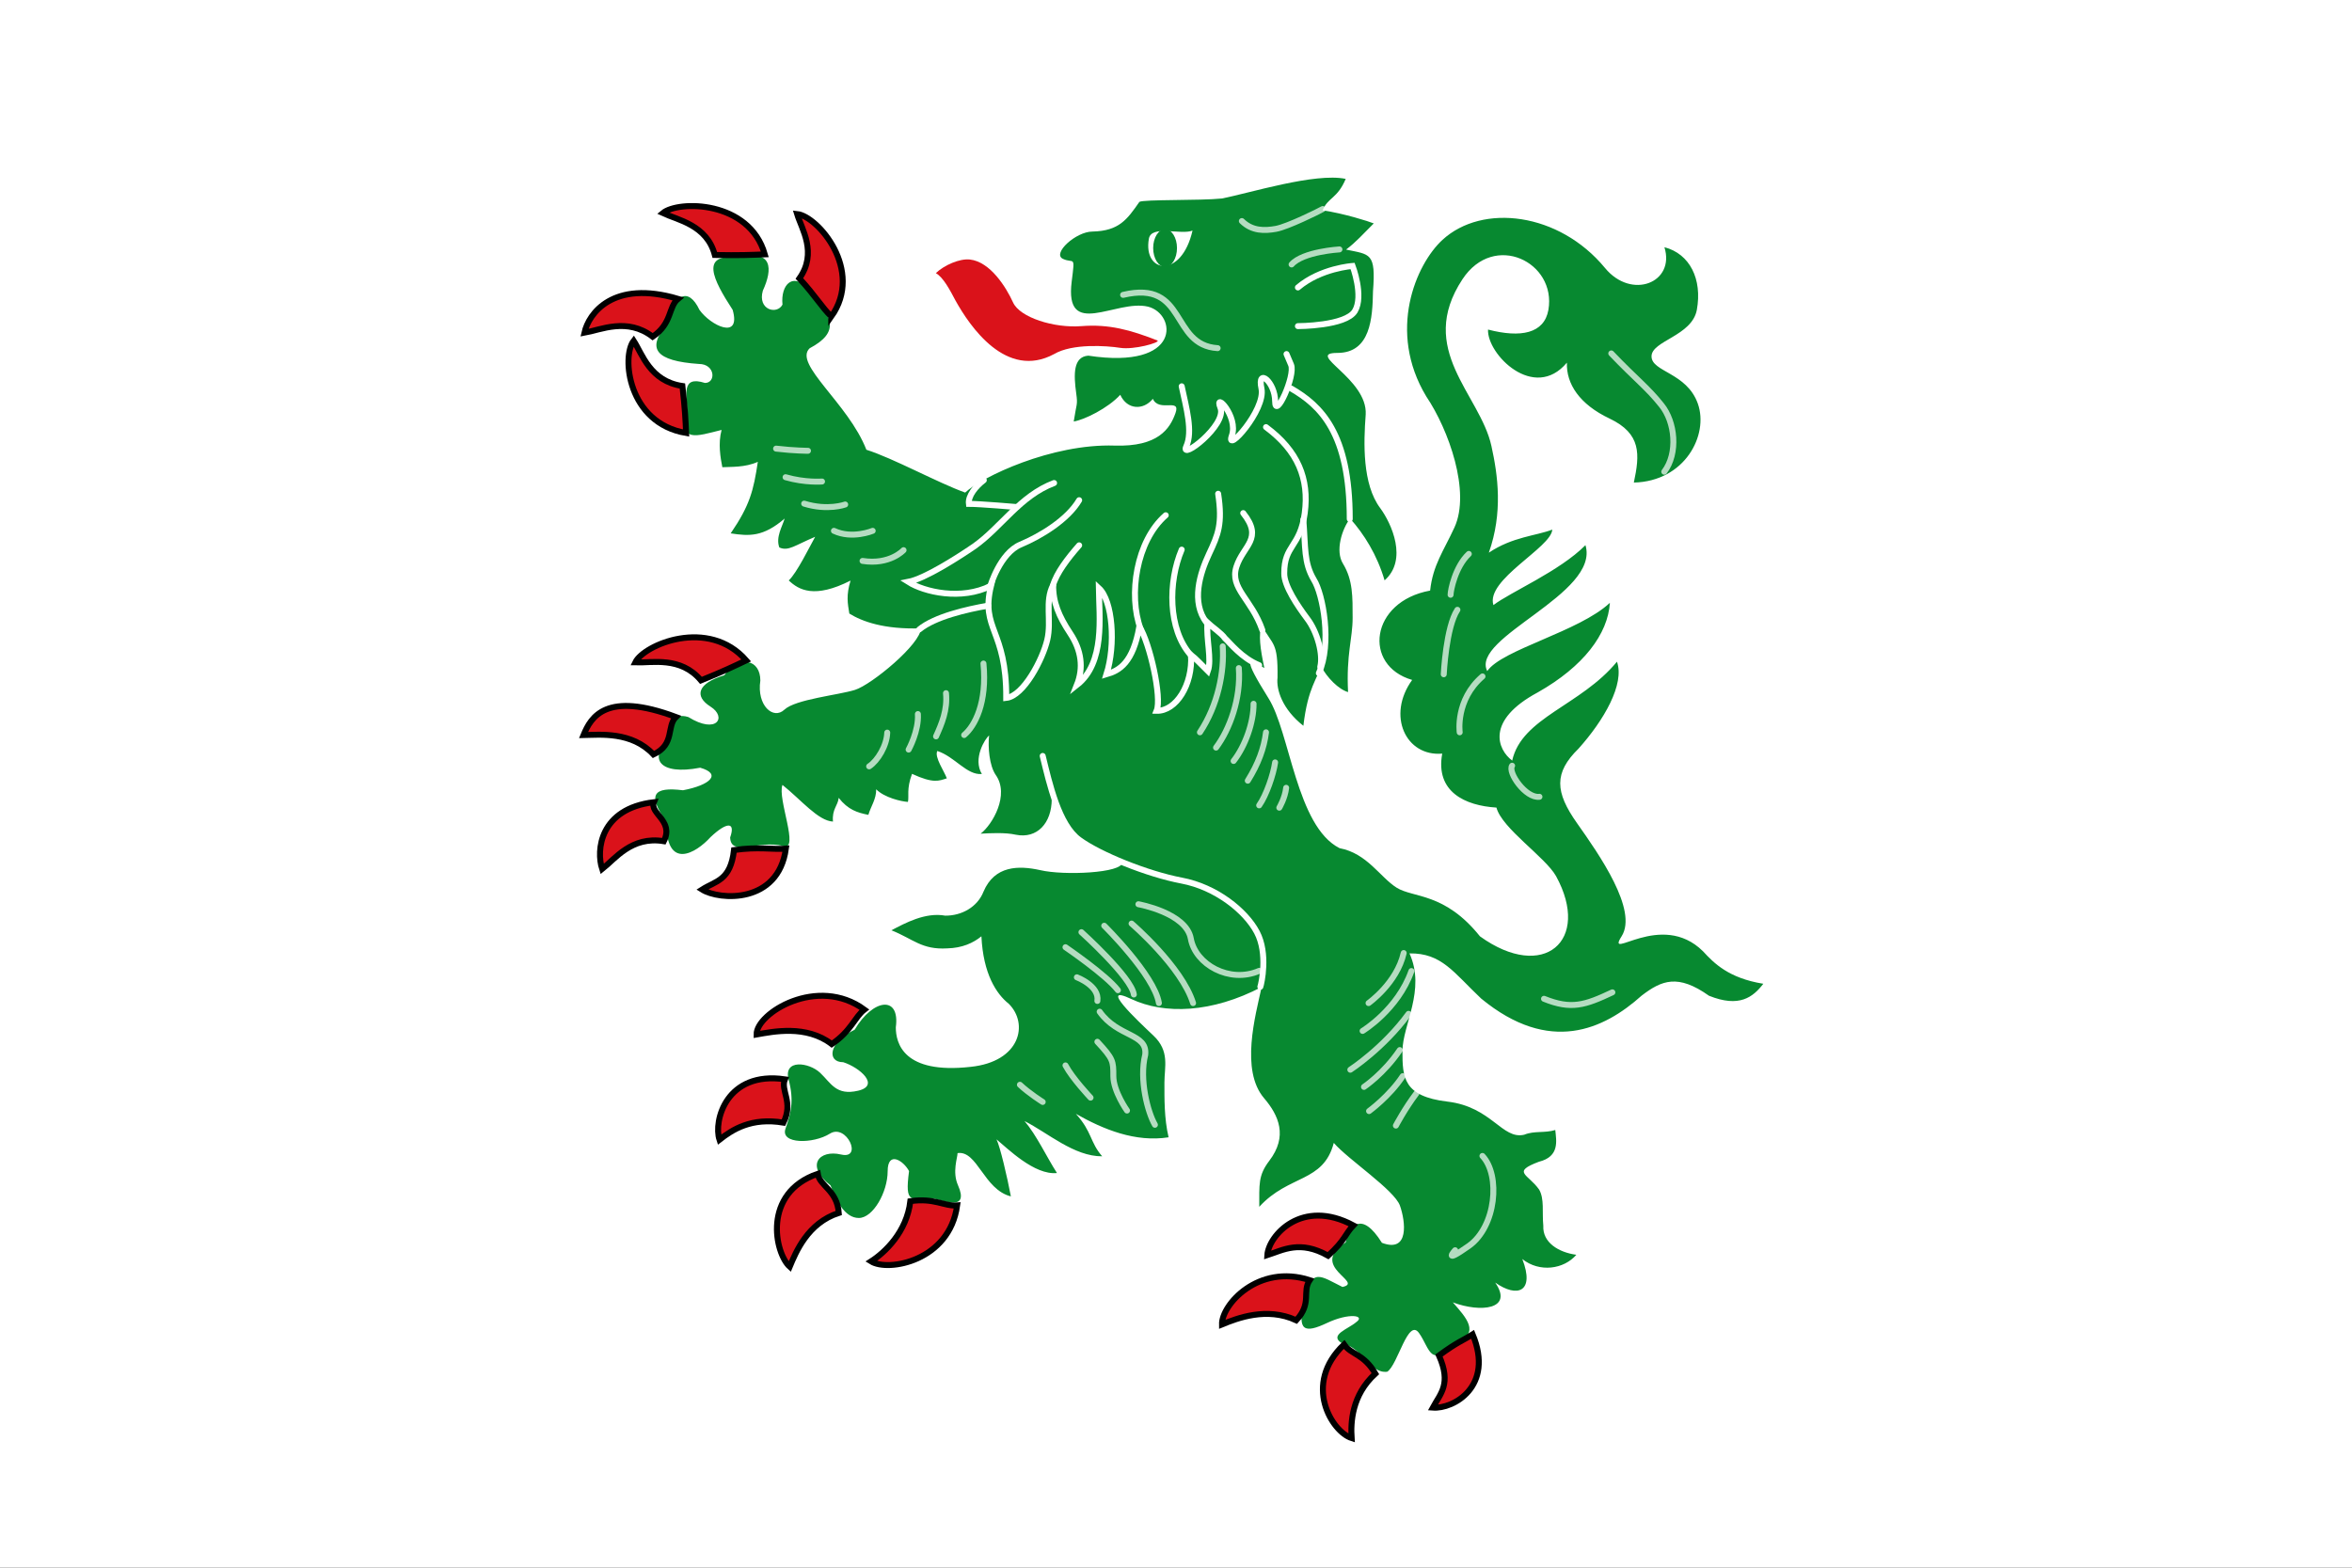 <?xml version="1.0" encoding="UTF-8"?>
<svg xmlns="http://www.w3.org/2000/svg" xmlns:xlink="http://www.w3.org/1999/xlink"
   version="1.0" width="600" height="400" viewBox="0 76 237 158">
 <rect x="0" y="76" width="237" height="158" fill="#333333" stroke="none"/>
 <rect y="76" width="100%" height="100%" fill="#fff"/>
 <g style="fill:#078930;stroke:#fff;stroke-width:0.6;stroke-linecap:round">
  <path id="body" stroke="none"
     d="M 150.281,120.939 C 150.942,123.917 151.45,127.667 150.024,131.701 C 152.427,130.092 154.787,130.008 156.417,129.376 C 156.317,131.189 149.674,134.425 150.485,136.985 C 152.179,135.681 157.158,133.572 159.76,130.944 C 161.244,135.871 148.138,140.224 149.861,143.637 C 151.348,141.46 159.127,139.665 162.221,136.754 C 162.025,139.89 159.571,143.171 154.958,145.78 C 149.65,148.628 150.916,151.569 152.377,152.656 C 153.343,148.305 159.288,147.12 162.934,142.688 C 163.733,144.94 161.624,148.59 159.064,151.448 C 156.569,153.889 156.683,155.815 158.915,158.972 C 161.146,162.129 165.073,167.737 163.4,170.368 C 161.727,172.999 167.373,167.683 171.605,171.876 C 172.709,173.077 174.194,174.588 177.682,175.149 C 176.64,176.503 175.262,177.586 172.208,176.357 C 169.075,174.138 167.448,174.789 165.418,176.346 C 161.617,179.752 156.155,182.319 149.254,176.644 C 146.465,174.013 145.288,172.045 142.026,172.088 C 143.7,175.771 141.319,179.313 141.319,181.944 C 141.319,184.574 141.394,186.5 145.856,187.026 C 150.318,187.552 151.359,190.888 153.59,190.362 C 154.599,189.945 155.645,190.219 156.719,189.888 C 156.819,190.948 157.191,192.562 155.066,193.088 C 152.277,194.141 153.975,194.312 155.09,195.89 C 155.638,196.837 155.376,198.158 155.512,199.536 C 155.421,201.228 157.058,202.225 158.839,202.464 C 157.595,203.923 155.127,204.279 153.397,202.893 C 154.68,206.209 152.894,206.841 150.663,205.263 C 152.544,207.981 149.183,208.312 146.394,207.26 C 147.718,208.774 149.242,210.367 146.683,211.349 C 144.061,213.942 144.107,211.935 142.992,210.356 C 141.876,208.778 140.859,213.568 139.784,214.251 C 138.012,214.457 137.414,211.886 135.183,211.36 C 133.901,210.535 135.867,209.938 136.655,209.255 C 137.632,208.572 135.947,208.284 133.716,209.337 C 131.485,210.389 130.669,210.188 131.417,207.188 C 132.101,203.592 133.095,204.644 135.275,205.707 C 137.518,205.219 131.785,203.663 135.59,201.219 C 135.975,199.574 137.172,197.935 139.25,201.258 C 142.039,202.311 141.623,199.09 141.066,197.512 C 140.508,195.933 135.839,192.857 134.4,191.188 C 133.337,195.22 129.892,194.345 126.89,197.63 C 126.9,195.385 126.765,194.478 127.901,192.99 C 129.78,190.526 128.868,188.427 127.374,186.679 C 124.975,183.871 126.488,178.397 127.133,175.472 C 122.113,178.103 117.334,178.261 113.987,176.682 C 110.641,175.103 114.545,178.787 116.218,180.365 C 117.892,181.944 117.334,183.522 117.334,185.101 C 117.334,186.679 117.304,188.724 117.754,190.623 C 114.407,191.149 111.198,189.836 108.409,188.257 C 110.052,190.064 109.824,191.121 111.061,192.538 C 108.235,192.562 105.569,190.162 103.235,188.985 C 104.445,190.399 105.467,192.607 106.505,194.224 C 104.227,194.458 101.517,191.733 100.411,190.829 C 100.768,191.536 101.492,194.607 101.861,196.577 C 99.136,195.903 98.484,191.914 96.488,192.217 C 96.494,192.659 95.934,194.102 96.53,195.451 C 97.709,198.117 95.029,197.018 94.144,196.806 C 91.803,196.833 91.147,197.469 91.601,194.029 C 91.043,192.977 89.445,191.941 89.445,194.045 C 89.445,196.15 87.973,198.754 86.541,198.754 C 85.109,198.754 84.235,196.959 83.689,195.467 C 81.118,193.497 82.522,191.832 84.753,192.358 C 86.984,192.885 85.299,189.201 83.626,190.254 C 81.952,191.306 78.594,191.328 79.152,189.75 C 79.71,188.171 80.026,186.918 79.468,184.813 C 78.91,182.708 81.521,183.066 82.637,184.119 C 83.752,185.171 84.247,186.451 86.478,185.925 C 88.709,185.399 86.644,183.593 84.971,183.056 C 83.298,183.056 83.464,181.046 86.121,179.779 C 87.974,176.636 90.71,176.291 90.267,179.541 C 90.267,181.119 91.02,184.287 97.812,183.522 C 102.832,182.996 103.666,179.178 101.653,177.171 C 100.399,176.178 99.071,174.152 98.893,170.365 C 98.077,171.034 96.964,171.545 95.448,171.582 C 92.879,171.737 92.03,170.639 89.824,169.759 C 91.198,169.038 93.24,167.92 95.243,168.284 C 96.895,168.301 98.496,167.417 99.105,165.861 C 100.221,163.23 102.638,163.213 104.81,163.696 C 107.242,164.265 113.079,163.984 113.079,162.932 C 110.402,162.137 107.108,159.788 105.98,156.53 C 105.975,158.96 104.509,160.562 102.354,160.127 C 101.311,159.888 99.786,159.968 98.813,160.022 C 100.007,159.111 101.756,156.107 100.336,154.104 C 99.685,153.161 99.536,151.277 99.667,150.119 C 99.259,150.445 98.001,152.461 98.939,154.009 C 97.413,154.147 96.22,152.262 94.448,151.687 C 94.132,152.295 95.17,153.764 95.407,154.446 C 94.61,154.694 94.074,154.994 91.901,153.993 C 91.323,155.544 91.621,156.268 91.486,156.822 C 90.798,156.774 89.116,156.39 88.289,155.549 C 88.307,156.545 87.738,157.289 87.501,158.125 C 86.411,157.909 85.464,157.626 84.511,156.412 C 84.437,157.198 83.821,157.547 83.935,158.803 C 82.442,158.733 80.734,156.62 78.847,155.109 C 78.301,156.444 80.607,161.792 78.934,161.266 C 76.374,160.621 73.649,162.4 73.574,160.404 C 74.132,158.826 73.269,158.793 71.596,160.371 C 70.112,162.009 67.11,163.784 67.134,158.793 C 65.196,156.069 65.84,155.278 68.819,155.647 C 71.608,155.12 72.735,153.993 70.555,153.374 C 66.351,154.188 65.477,152.37 67.249,150.721 C 67.691,149.251 67.691,147.743 69.365,148.269 C 72.24,150.049 73.269,148.269 71.596,147.217 C 69.923,146.165 70.291,144.863 72.976,144.06 C 74.586,141.945 76.616,142.482 76.616,144.586 C 76.236,147.109 77.921,148.579 79.037,147.526 C 80.152,146.474 84.483,146.056 86.156,145.53 C 87.83,145.004 92.792,140.903 92.792,139.325 C 89.105,139.452 86.876,138.642 85.582,137.837 C 85.414,136.803 85.251,136.003 85.707,134.514 C 82.069,136.356 80.493,135.465 79.479,134.499 C 80.282,133.763 81.581,131.101 82.139,130.103 C 80.102,130.955 79.438,131.589 78.529,131.176 C 78.149,130.136 78.824,129.084 79.066,128.26 C 76.914,130.117 75.507,130.047 73.628,129.755 C 75.569,126.917 75.93,125.429 76.363,122.547 C 75.06,123.131 73.649,123.036 72.786,123.089 C 72.602,122.15 72.34,120.712 72.711,119.331 C 70.083,119.983 68.416,120.644 69.238,117.394 C 69.238,115.816 68.594,113.82 71.038,114.595 C 72.154,114.595 72.09,112.681 70.417,112.681 C 66.087,112.382 65.058,111.162 67.272,108.629 C 67.905,105.618 69.365,104.875 70.48,107.229 C 71.596,108.808 74.701,110.322 73.827,107.229 C 71.814,104.137 70.497,101.49 74.385,101.968 C 77.893,101.072 77.87,103.117 76.869,105.293 C 76.311,107.229 78.289,107.755 78.847,106.703 C 78.646,104.696 79.916,103.237 81.688,105.352 C 83.902,107.945 84.65,109.464 81.584,111.102 C 79.911,112.681 85.489,116.656 87.3,121.327 C 89.998,122.178 94.505,124.657 97.254,125.645 C 98.927,124.066 105.971,120.702 112.314,120.909 C 116.703,121.05 117.892,119.207 118.45,117.628 C 119.007,116.05 116.799,117.595 116.167,116.196 C 115.218,117.363 113.579,117.319 112.883,115.789 C 111.65,117.143 109.246,118.319 108.194,118.482 C 108.479,116.605 108.614,116.856 108.447,115.659 C 108.176,113.71 108.14,111.954 109.663,111.845 C 119.159,113.289 118.559,107.62 115.672,106.904 C 112.448,106.138 107.247,110.265 107.99,104.371 C 108.339,101.602 108.22,102.613 107.104,102.087 C 105.989,101.561 108.409,99.337 110.083,99.337 C 112.769,99.277 113.579 ,98.116 114.81,96.348 C 115.228,96.085 120.98,96.231 123.107,96.006 C 125.86,95.483 132.508,93.375 135.601,94.03 C 134.758,96.038 133.803,95.89 133.275,97.197 C 135.451,97.52 137.931,98.314 138.428,98.516 C 137.312 ,99.617 136.678,100.373 135.637,101.154 C 138.06,101.669 138.653,101.44 138.351,105.352 C 138.302,108.047 138.11,111.569 134.763,111.569 C 131.417,111.569 137.827,114.134 137.615,117.779 C 137.4,120.624 137.264,124.803 139.088,127.223 C 140.231,128.784 141.871,132.419 139.519,134.492 C 138.764,131.928 137.455,129.832 136.039,128.257 C 135.224,129.324 134.518,131.527 135.333,132.822 C 136.333,134.468 136.298,136.168 136.298,138.272 C 136.298,140.377 135.644,141.936 135.838,145.752 C 134.908,145.49 133.704,144.309 133.082,143.08 C 132.769,144.482 131.799,145.192 131.335,149.149 C 129.2,147.469 128.588,145.487 128.731,144.294 C 128.783,140.589 128.24,141.099 127.124,138.995 C 126.809,140.003 126.974,141.313 127.401,143.327 C 125.728,142.275 125.159,142.113 127.807,146.353 C 129.99,149.778 130.629,159.285 134.982,161.483 C 137.77,162.009 139.059,164.412 140.732,165.465 C 142.406,166.517 145.568,165.925 149.127,170.368 C 155.535,174.99 160.358,170.805 156.798,164.304 C 155.71,162.372 151.347,159.498 150.789,157.393 C 147.637,157.198 144.619,155.81 145.326,151.953 C 141.668,152.273 139.702,148.123 142.296,144.527 C 137.298,143.078 138.057,136.623 144.107,135.522 C 144.39,132.932 145.455,131.56 146.558,129.158 C 148.21,125.563 145.979,119.307 143.72,115.957 C 139.763,109.397 142.669,102.637 145.353,100.172 C 149.389,96.466 157.106,97.405 161.73,103.009 C 164.401,106.256 168.827,104.49 167.716,100.915 C 170.275,101.578 171.545,104.134 170.983,107.229 C 170.493,109.871 166.417,110.337 166.417,111.916 C 166.417,113.494 169.97,113.532 171.086,116.689 C 172.201,119.846 169.775,124.512 164.634,124.636 C 165.238,121.805 165.41,119.713 162.185,118.183 C 159.161,116.748 157.814,114.694 157.889,112.55 C 154.585,116.499 149.826,111.706 149.942,109.215 C 153.239,110.072 155.601,109.623 156.026,107.229 C 156.853,102.419 150.548,99.312 147.366,104.143 C 142.69,111.242 149.123,115.712 150.281,120.939 z"/>

  <path id="tongue" fill="#da121a" stroke="none"
     d="M 116.645,110.323 C 113.89,109.24 111.727,108.653 108.971,108.869 C 106.216,109.086 102.772,108.003 102.083,106.487 C 101.394,104.971 99.787,102.371 97.72,102.155 C 96.687,102.046 95.143,102.724 94.301,103.526 C 95.056,103.955 95.711,105.214 96.285,106.297 C 97.737,108.906 101.394,114.284 106.216,111.685 C 108.053,110.602 111.497,110.84 112.875,111.056 C 114.252,111.273 116.875,110.539 116.645,110.323 z"/>

  <g id="fur1" fill="none">
   <path d="M 105.068,152.189 C 105.757,155.004 106.675,159.12 108.742,160.636 C 110.808,162.152 115.63,164.101 119.074,164.751 C 122.518,165.401 125.503,167.784 126.651,169.95 C 127.799,172.115 127.111,175.148 127,175.448"/>
   <path d="M 106.216,124.681 C 102.772,125.98 100.93,129.101 98.179,131.056 C 96.539,132.175 93.198,134.323 91.52,134.644 C 93.143,135.673 96.863,136.536 99.859,135.039 C 98.789,139.459 101.423,139.41 101.394,146.34 C 103.151,146.145 105.068,142.442 105.527,140.492 C 105.986,138.543 105.246,136.589 106.124,134.959 C 106.099,136.679 106.686,138.092 107.834,139.825 C 108.982,141.558 109.201,143.308 108.512,145.041 C 111.377,142.794 110.765,138.185 110.724,135.27 C 112.125,136.554 112.436,140.983 111.496,143.958 C 112.808,143.578 114.159,142.802 114.811,139.146 C 115.864,140.82 117.096,146.321 116.548,147.64 C 118.501,147.685 120.204,145.016 120.013,141.99 C 120.372,142.266 121.352,143.274 121.711,143.63 C 122.121,142.476 121.529,140.377 121.67,138.757 C 122.111,139.167 123.07,139.808 123.428,140.323 C 123.935,140.791 125.128,142.336 126.879,143.043"/>
   <path d="M 130.096,115.15 C 133.081,116.883 136.008,119.645 136.008,128.309"/>
   <path d="M 127.57,119.049 C 130.785,121.432 131.933,124.248 131.473,127.713 C 131.014,131.179 129.393,130.899 129.407,133.778 C 129.376,135.042 130.786,137.102 131.703,138.326 C 132.758,139.694 133.351,141.974 133.037,143.208"/>
   <path d="M 131.33,128.363 C 131.56,131.179 131.364,132.684 132.392,134.428 C 133.314,135.879 134.227,140.892 132.895,143.845"/>
   <path d="M 125.274,127.713 C 127.34,130.312 125.274,130.962 124.585,133.128 C 123.896,135.294 126.12,136.389 127.2,139.5"/>
   <path d="M 122.748,125.764 C 123.207,128.796 122.748,129.879 121.829,131.828 C 120.911,133.778 119.99,136.695 121.591,138.77"/>
   <path d="M 119.074,131.395 C 117.696,134.644 117.678,139.411 119.974,142.011"/>
   <path d="M 117.467,127.93 C 114.482,130.529 113.682,135.987 114.932,139.383"/>
   <path d="M 108.742,130.962 C 107.593,132.262 106.457,133.763 106.107,134.99"/>
   <path d="M 108.742,126.413 C 107.593,128.363 104.899,130.018 102.832,130.884 C 100.766,131.751 99.787,135.077 99.787,135.077"/>
   <path d="M 99.135,124.394 C 98.338,125 97.528,125.972 97.631,126.782 C 98.779,126.782 102.459,127.103 102.459,127.103"/>
   <path id="ear" d="M 130.785,104.971 C 133.081,103.021 136.295,102.805 136.295,102.805 C 136.295,102.805 137.443,105.837 136.525,107.353 C 135.606,108.869 130.785,108.869 130.785,108.869"/>
   <path d="M 119.074,114.934 C 119.533,117.1 120.222,119.483 119.533,120.999 C 118.845,122.515 123.666,118.833 122.978,117.1 C 122.289,115.367 124.814,117.966 124.126,119.916 C 123.437,121.865 127.57,117.317 127.111,115.15 C 126.651,112.985 128.488,114.501 128.488,116.45 C 128.488,118.399 130.555,113.851 130.096,112.768 C 129.636,111.685 129.636,111.685 129.636,111.685"/>
   <path d="M 99.579,137.038 C 97.425,137.409 94.194,138.15 92.623,139.447"/>
  </g>

  <path id="fur2" style="fill:none;stroke-opacity:0.7" d="M 162.36,111.62 C 164.865,114.248 165.963,115.001 167.411,116.819 C 168.8,118.516 169.112,121.681 167.701,123.544 M 148.006,131.828 C 146.628,133.128 146.169,135.511 146.169,135.944 M 146.857,137.46 C 145.709,139.193 145.48,143.958 145.48,143.958 M 149.383,144.174 C 146.628,146.557 147.087,149.806 147.087,149.806 M 152.368,153.173 C 151.902,153.843 153.749,156.489 155.124,156.304 M 162.471,176.014 C 159.716,177.314 158.333,177.776 155.583,176.664 M 149.378,192.502 C 151.215,194.451 150.761,199.623 148.006,201.572 C 145.25,203.522 146.628,202.006 146.628,202.006 M 141.444,172.053 C 140.755,175.085 137.903,177.097 137.903,177.097 M 142.221,173.868 C 140.844,177.767 137.303,179.902 137.303,179.902 M 141.936,178.18 C 139.41,181.646 136.066,183.812 136.066,183.812 M 141.051,181.831 C 139.444,184.214 137.443,185.544 137.443,185.544 M 141.347,184.461 C 140.021,186.475 137.954,187.981 137.954,187.981 M 142.724,186.194 C 141.576,187.71 140.658,189.443 140.658,189.443 M 110.808,177.964 C 112.645,180.563 115.63,180.129 115.4,182.295 C 114.769,184.813 115.659,188.116 116.376,189.362 M 110.578,180.996 C 112.186,182.729 112.186,182.945 112.186,184.461 C 112.186,185.978 113.563,187.927 113.563,187.927 M 107.364,183.378 C 108.053,184.678 109.89,186.627 109.89,186.627 M 102.772,185.328 C 103.69,186.194 105.068,187.06 105.068,187.06 M 113.17,105.719 C 119.649,104.184 117.882,110.784 122.696,111.089 M 123.207,141.142 C 123.387,143.662 122.731,147.077 120.911,149.806 M 124.832,143.334 C 125.055,146.404 123.91,149.515 122.535,151.348 M 126.315,146.931 C 126.332,148.792 125.474,151.201 124.304,152.695 M 127.57,149.806 C 127.369,151.403 126.804,152.964 125.733,154.682 M 128.488,152.838 C 128.313,154.072 127.605,156.14 126.881,157.17 M 129.599,155.4 C 129.486,156.437 128.91,157.404 128.91,157.404 M 95.324,145.86 C 95.488,147.562 94.889,148.955 94.321,150.217 M 92.492,147.966 C 92.596,149.681 91.558,151.548 91.558,151.548 M 99.098,142.875 C 99.483,146.838 98.224,149.182 97.153,150.08 M 89.402,149.837 C 89.365,151.148 88.432,152.686 87.58,153.238 M 78.203,121.215 C 80.04,121.432 81.417,121.432 81.417,121.432 M 79.158,124.096 C 81.144,124.67 82.832,124.529 82.832,124.529 M 81.033,126.76 C 83.418,127.496 85.166,126.847 85.166,126.847 M 84.032,129.499 C 85.869,130.366 87.936,129.499 87.936,129.499 M 86.914,132.532 C 89.669,132.965 91.047,131.449 91.047,131.449 M 120.222,177.097 C 119.074,173.415 114.023,169.083 114.023,169.083 M 116.778,177.097 C 116.319,174.281 111.267,169.3 111.267,169.3 M 114.252,176.231 C 114.023,174.498 108.971,169.95 108.971,169.95 M 112.645,175.798 C 111.497,174.281 107.364,171.466 107.364,171.466 M 110.578,176.881 C 110.808,175.364 108.512,174.498 108.512,174.498 M 126.881,173.848 C 123.896,175.148 120.452,173.198 119.993,170.599 C 119.533,168 114.712,167.134 114.712,167.134 M 125.136,98.28 C 126.169,99.3 127.425,99.27 128.579,99.064 C 129.733,98.856 132.894,97.301 133.285,97.066 M 130.147,102.653 C 131.295,101.353 134.969,101.137 134.969,101.137"/>

  <path id="claws" fill="#da121a" stroke="0.4" d="M 83.761,107.914 C 87.092,103.231 82.386,97.785 80.319,97.568 C 80.778,99.084 82.386,101.467 80.549,104.066 C 82.156,105.799 82.843,107.02 83.761,107.886 z M 77.067,101.636 C 75.506,96.184 68.354,96.181 66.791,97.475 C 68.287,98.177 71.236,98.665 72.031,101.698 C 74.471,101.747 75.769,101.692 77.067,101.636 z M 68.321,106.118 C 61.76,104.164 59.313,107.616 58.889,109.536 C 60.533,109.248 63.199,107.964 65.768,109.935 C 67.749,108.59 67.326,106.943 68.321,106.118 z M 87.098,177.753 C 82.373,174.284 76.201,178.124 76.236,180.261 C 77.879,179.973 81.244,179.26 83.813,181.231 C 85.794,179.885 86.097,178.534 87.098,177.753 z M 75.195,142.558 C 71.39,138.198 64.873,140.976 64.014,142.763 C 65.684,142.821 68.584,142.119 70.634,144.572 C 72.879,143.668 74.037,143.113 75.195,142.558 z M 68.113,148.262 C 61.067,145.627 59.55,148.257 58.799,150.085 C 60.47,150.055 63.655,149.701 65.849,152.041 C 68.036,151.018 67.137,149.223 68.113,148.262 z M 65.893,156.848 C 60.435,157.498 60.058,161.714 60.677,163.586 C 61.965,162.581 63.634,160.237 66.894,160.781 C 67.932,158.697 65.42,157.989 65.893,156.848 z M 79.091,184.778 C 73.175,183.912 71.879,188.994 72.497,190.867 C 73.785,189.862 75.684,188.6 78.945,189.145 C 79.982,187.061 78.619,185.92 79.091,184.778 z M 82.401,194.301 C 76.776,196.237 78.078,202.308 79.578,203.666 C 80.192,202.2 81.385,199.255 84.519,198.246 C 84.361,195.949 82.571,195.516 82.401,194.301 z M 136.373,199.5 C 131.169,196.706 127.829,200.541 127.702,202.498 C 129.284,201.991 130.984,200.953 133.827,202.555 C 135.583,200.956 135.501,200.408 136.373,199.5 z M 131.972,205.018 C 126.766,203.343 123.088,207.524 123.132,209.484 C 124.665,208.856 127.646,207.69 130.619,209.066 C 132.229,207.336 131.182,206.207 131.972,205.018 z M 135.436,211.503 C 131.214,215.508 134.228,220.311 136.197,220.94 C 136.093,219.366 136.206,216.611 138.59,214.443 C 137.413,212.426 136.136,212.534 135.436,211.503 z M 148.391,210.482 C 150.583,215.738 146.45,218.028 144.377,217.869 C 145.135,216.463 146.276,215.496 144.998,212.614 C 146.926,211.202 147.314,211.167 148.391,210.482 z M 96.449,197.49 C 95.676,203.091 89.508,204.213 87.775,203.129 C 89.158,202.244 91.372,200.167 91.73,197.062 C 94.141,196.704 95.155,197.599 96.449,197.49 z M 79.191,161.532 C 78.418,167.133 72.479,166.739 70.747,165.655 C 72.13,164.769 73.605,164.78 73.963,161.674 C 76.374,161.317 77.897,161.641 79.191,161.532 z M 69.135,119.641 C 63.241,118.645 62.621,111.924 63.852,110.344 C 64.724,111.689 65.493,114.418 68.764,114.904 C 69.027,117.193 69.081,118.417 69.135,119.641 z"/>

  <path id="outer_eye" fill="#fff" stroke="none" d="M 120.165,99.237 C 119.012,99.715 116.02,98.627 115.767,100.061 C 115.15,103.562 119.052,104.133 120.165,99.237 z"/>
  <ellipse id="inner_eye" stroke="none" cx="117.4" cy="101" rx="1.2" ry="1.9"/>

 </g>
</svg>